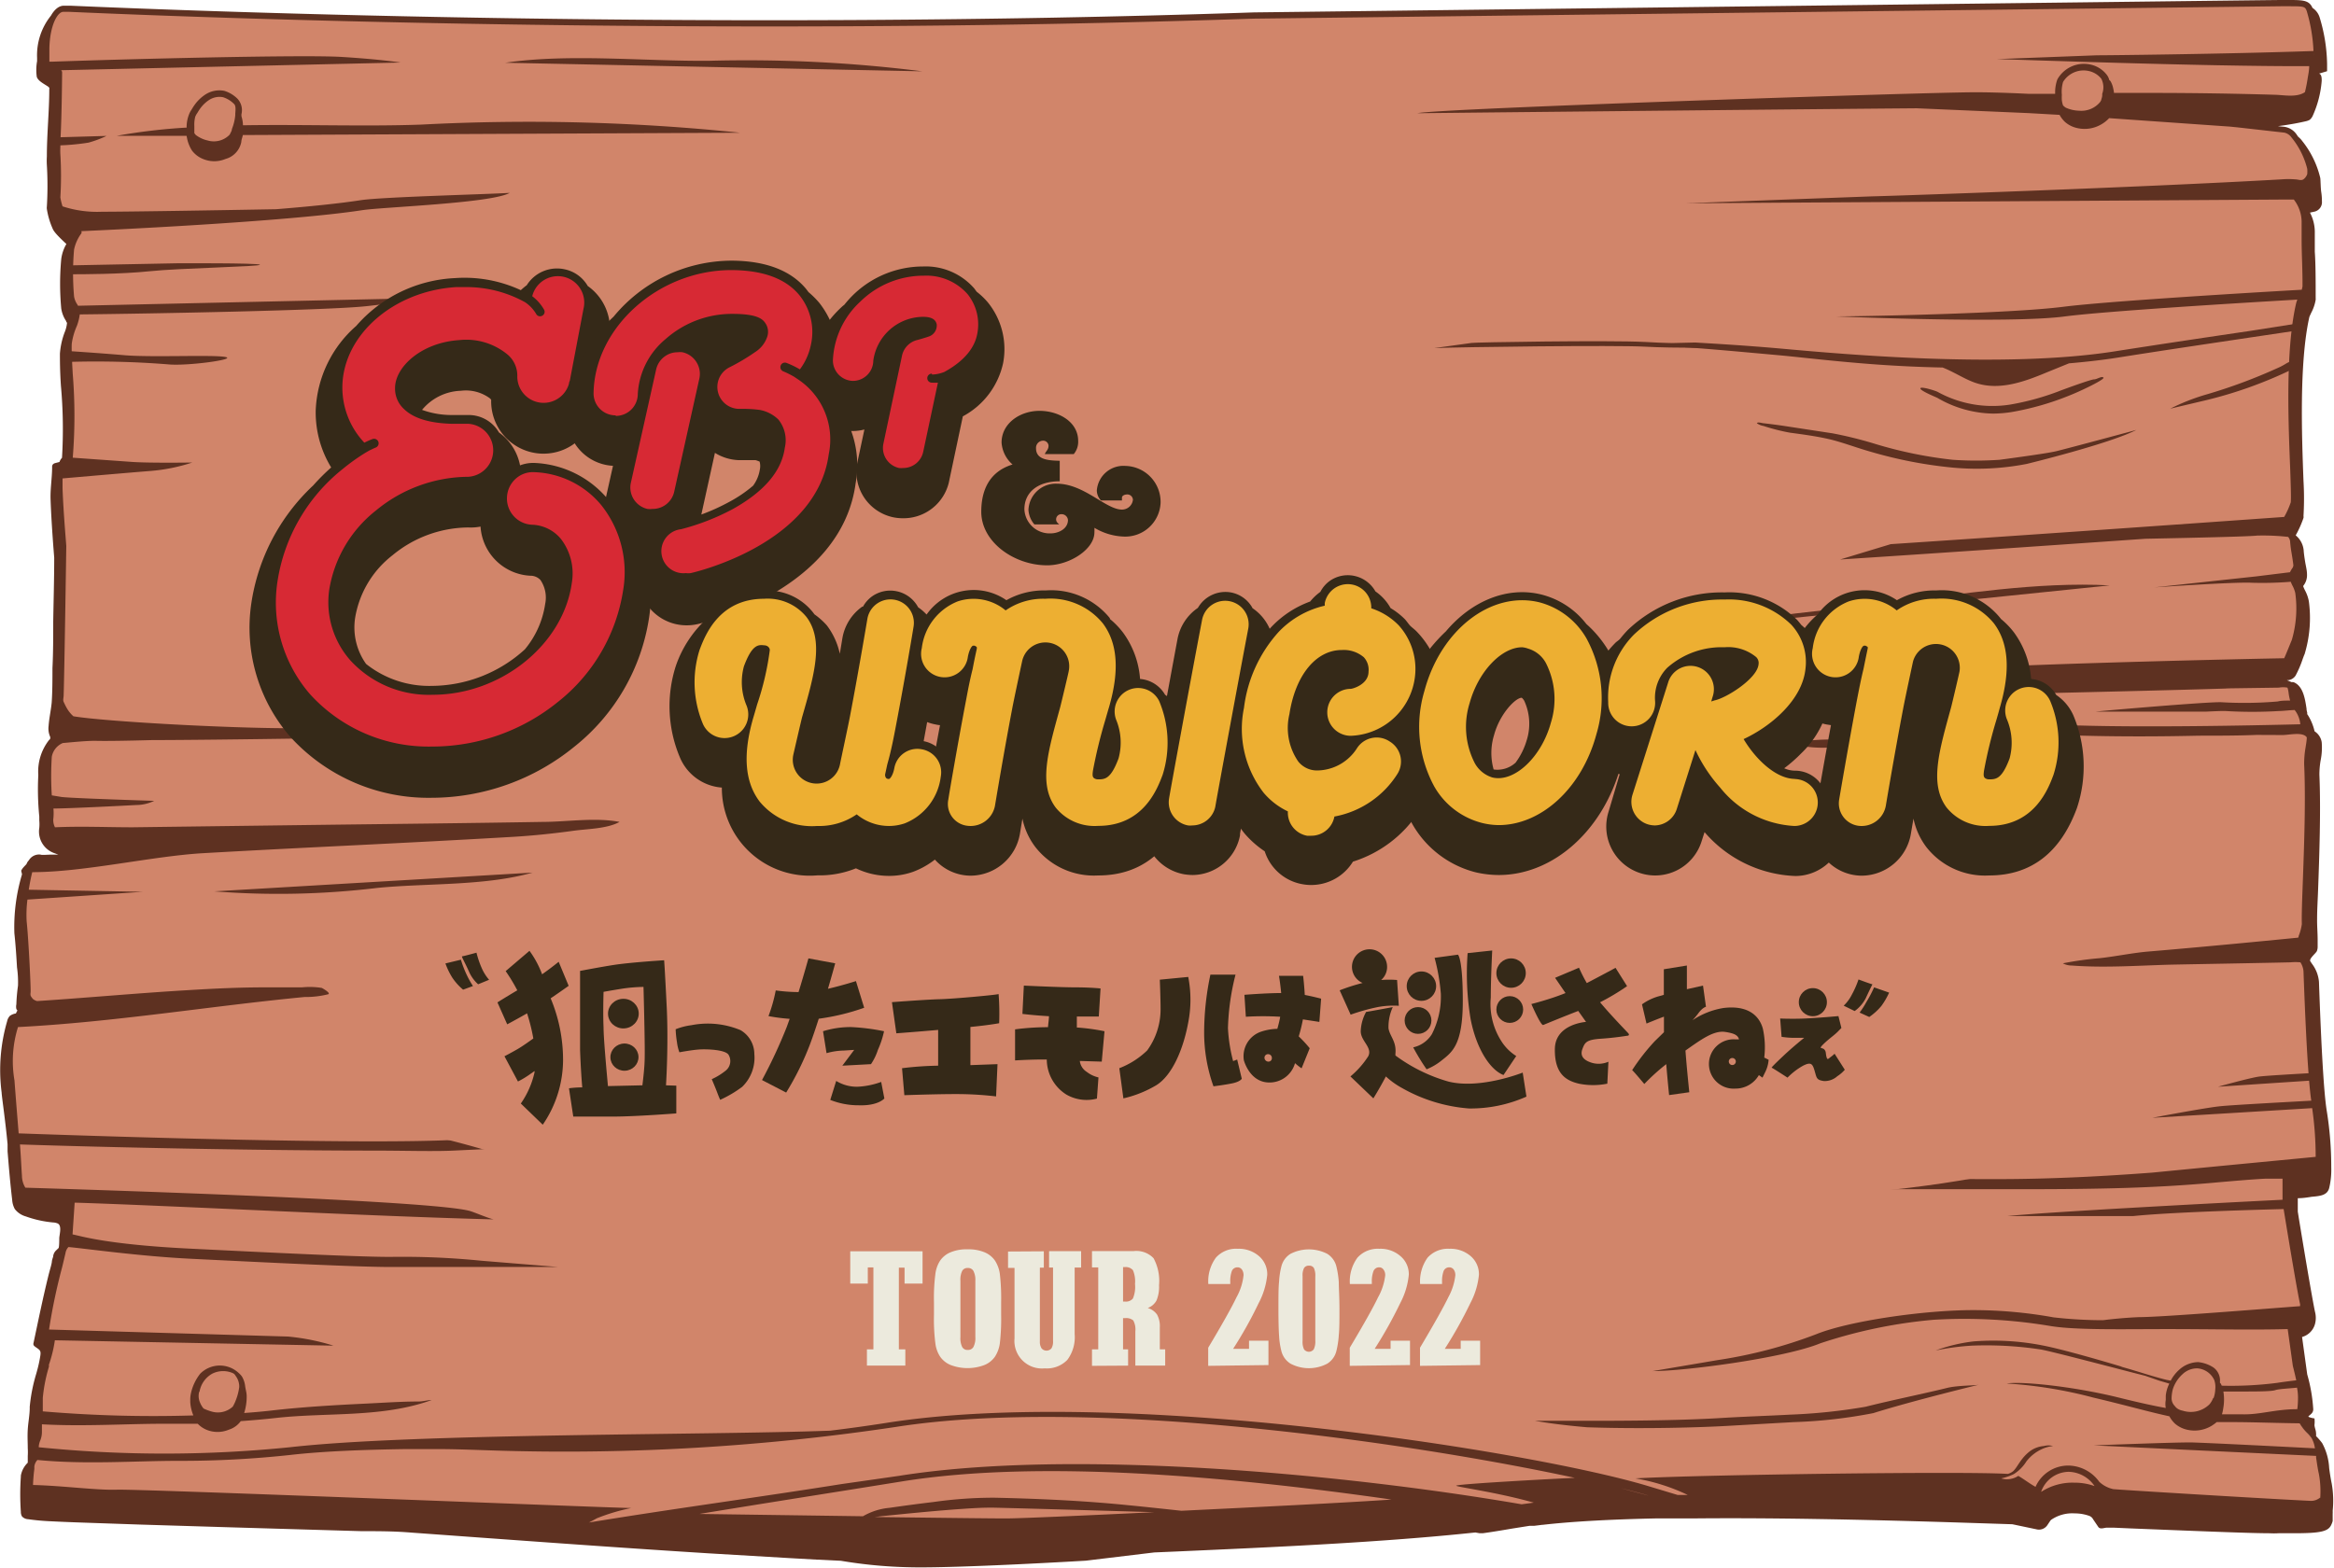 <svg xmlns="http://www.w3.org/2000/svg" viewBox="0 0 212.69 142.92"><defs><style>.cls-1{fill:#d1856a;}.cls-2{fill:#5e3121;}.cls-3{fill:none;}.cls-4{fill:#352918;}.cls-5{fill:#d72934;}.cls-6{fill:#edaf32;}.cls-7{fill:#eceadd;}</style></defs><g id="レイヤー_2" data-name="レイヤー 2"><g id="デザイン"><path class="cls-1" d="M211.48,134.52c-.3-1.46-.34-2.83-.73-3.36s-1.29-1.16-1.19-1.95,0,0,.1-1.72a15.87,15.87,0,0,0-.54-3l-.57-4.19c.87-.19,1.52-.27,1.25-1.49s-1-5.81-1.59-9.27l0-2a15,15,0,0,0,2.87-.36,21.38,21.38,0,0,0-.25-6.78c-.32-2.1-.56-7.63-.72-11.81,0-.91-.86-1.45-.79-1.93.12-.71.66-1.9.64-2.35-.07-2.07.45-9.41.22-14.58,0-1,.33-2.11.22-2.9,0-.33-.57-.46-.62-.74a2.65,2.65,0,0,0-.53-1.38c-.61-.68-.44-2-.74-2.2l-1.15-.74c.44-.81,1.48-2.88,1.64-3.27a10.64,10.64,0,0,0,.33-4.4c0-.42-.49-1.06-.54-1.46s.42-.69.37-1c-.09-.8-.29-1.8-.3-2.17,0-.73-1.09-1.25-1.09-1.25s.51-.35,1.12-2.06c.17-1.45-.81-12.22.49-18.15.12-.56.46-.81.58-1.59,0-2.64-.15-5.27-.11-5.94A4,4,0,0,0,209,18s.25-.09.69-.2c.15,0,.51-.08.61-.28a13.44,13.44,0,0,0,.14-2,8.13,8.13,0,0,0-1.49-3A1.31,1.31,0,0,0,208,12l-4.25-.48L191.42,10.2s11.34.28,16.38-.46c1.35-.2,2.25-.47,2.36-.84a12.53,12.53,0,0,0,.35-1.63c.06-.37.12-.93.16-1.33s.37-.41.38-1A15,15,0,0,0,210.42,1c-.28-.72-.74-.62-2.65-.65-1.16,0-93.57,1.13-93.57,1.13C57.84,3.41,6.13.85,5.74.85,5,.85,4.24,2.2,4.18,4.44a6,6,0,0,0,.06,2.05c.22.52,1,.16,1,.16s0,5.35-.2,6.82a42.68,42.68,0,0,1,0,4.59,7.13,7.13,0,0,0,.46,1.55A8.72,8.72,0,0,0,7.11,21.2a4.11,4.11,0,0,0-.71,1.6,24.85,24.85,0,0,0,0,4.34c.07.58.52,1,.53,1.28,0,1-.56,1.56-.65,3s.54,7.25.11,10.39c-.07.51-.6-.45-.82.83a9.34,9.34,0,0,0-.14,2c.08,2.23.34,5.26.34,5.26s-.17,11.49-.24,13.56a9.31,9.31,0,0,0,.73,3.83s-1.78.48-1.88,1.76a25.77,25.77,0,0,0,.08,4.73c.2,1.28-.55,2.12,1.83,2.6.27.06,2.62-.05,6.61-.29l-1,.54a32.31,32.31,0,0,0-3.19.59,2.14,2.14,0,0,0-1.13,1.08,36.91,36.91,0,0,0-3.9.05c-.42-.05-.57.17-.88.52a14.56,14.56,0,0,0-.76,5.22c.17,1.54.43,5.91.4,6.37a.86.86,0,0,0,.29.85,1.39,1.39,0,0,0,.56.26c-.88.85-1.19-.15-1.73,1.11a10.6,10.6,0,0,0-.65,5.89s.54,6.77.67,8.67a2.29,2.29,0,0,0,2.1,2.19l2.7.29-.25,3.62a1.27,1.27,0,0,0-.59.88A71,71,0,0,0,4,121.47l.57.4a9.57,9.57,0,0,1-.44,2.52,15.32,15.32,0,0,0-.62,3.09c0,.15-.09,2.91-.08,3,0,.88-.56.95-.15,2.26a1.28,1.28,0,0,0-.52.93c-.09.8-.43,2.92.32,3.19.35.12,16.79.62,34.31,1.11,22.17,1.66,48.37,3.42,52.88,2.78,8-1.13,33.2-1.13,48.87-3.39a85.39,85.39,0,0,1,9.59-.7c4.27-.13,8.54-.14,12.81-.1,4.71,0,9.41.15,14.11.29,2.27.06,4.53.13,6.8.21a28.54,28.54,0,0,0,3.46,0,13.22,13.22,0,0,1,3.92.13,44.88,44.88,0,0,0,7.53.49l6.08.23,2.7.08a6.41,6.41,0,0,0,1.24,0h0c1.9,0,3.92,0,4-.26A6.13,6.13,0,0,0,211.48,134.52Z"/><path class="cls-2" d="M64.66,5.54c-5.91.06-12.81-.68-18.61.18l38,.78A128.22,128.22,0,0,0,64.66,5.54Z"/><path class="cls-2" d="M34.35,80.94c4.5-.45,9.8-.16,14.18-1.4l-29,1.71A75.16,75.16,0,0,0,34.35,80.94Z"/><path class="cls-2" d="M172.61,54.89c-5.25.63-12.2,1.28-19.24,2.47l38.89-4C185.71,53,178.4,54.21,172.61,54.89Z"/><path class="cls-2" d="M134.1,31.26l-3.4.47c2.29-.1,16.59-.28,19.19-.13s7.46.09,7.49.09l-3.17-.25s-1.76-.16-4.3-.27C146.63,31,134.18,31.2,134.1,31.26Z"/><path class="cls-2" d="M170,128.23a51.81,51.81,0,0,1-6.9.72c-1.8.1-4.07.17-6.35.31-5.53.34-13.93.23-16.87.25,1.25.22,2.68.41,4.74.59,5.34.18,10.55,0,12.68-.12s4.37-.25,6.17-.35a45.23,45.23,0,0,0,7.24-.82c3.48-1.1,9.62-2.59,9.62-2.59-.33.08-1.84.06-2.8.27C175.48,127,172.34,127.64,170,128.23Z"/><path class="cls-2" d="M22.14,11.42v0a2.74,2.74,0,0,0-.12-.76L22,10.56a0,0,0,0,0,0,0v-.14A1.53,1.53,0,0,0,21.64,9a2.9,2.9,0,0,0-1.2-.72,2.34,2.34,0,0,0-1.79.38,3.71,3.71,0,0,0-.82.77,5.25,5.25,0,0,0-.33.49l-.06.1a1.86,1.86,0,0,0-.22.42,3.18,3.18,0,0,0-.21,1,1.29,1.29,0,0,0,0,.19,52.66,52.66,0,0,0-6.37.75l6.36,0,.06.29a3.22,3.22,0,0,0,.44,1.06,2.35,2.35,0,0,0,1,.76,2.65,2.65,0,0,0,2.05,0,2,2,0,0,0,1.44-1.55c0-.2.1-.41.14-.63l45.34-.21a187.41,187.41,0,0,0-29.13-.74C33.22,11.54,27.6,11.33,22.14,11.42Zm-4.35-.77a1.43,1.43,0,0,1,.17-.32l.07-.11a4,4,0,0,1,.29-.43A3.09,3.09,0,0,1,19,9.15a1.74,1.74,0,0,1,1.32-.29,2.45,2.45,0,0,1,1,.61c.18.15.15.52.12.88v.14a4.53,4.53,0,0,1-.31,1.28c0,.16-.12.32-.19.49l-.09.09a2,2,0,0,1-1.91.46,2.84,2.84,0,0,1-1.09-.5c-.05-.05-.09-.11-.14-.17l0-.18c0-.15,0-.3,0-.45A2.89,2.89,0,0,1,17.79,10.65Z"/><polygon class="cls-3" points="151.15 137.46 151.17 137.6 151.16 137.44 151.15 137.46"/><path class="cls-3" d="M150.1,136.39h0q-1.1-.31-2.49-.66Z"/><path class="cls-3" d="M188.37,134.24a2.68,2.68,0,0,0-2.51,1.83,5.16,5.16,0,0,1,3-.84,5.43,5.43,0,0,1,1.84.31A2.89,2.89,0,0,0,188.37,134.24Z"/><path class="cls-3" d="M210.74,5s0,0,0-.06,0,.15,0,.23A.91.91,0,0,0,210.74,5Z"/><path class="cls-3" d="M81.55,130.12A201.76,201.76,0,0,1,45,132.27c-1.88-.06-3.55-.12-5-.13H38.46l-1.67,0c-3.88.05-7.43.19-10.34.52a92.1,92.1,0,0,1-10.24.54c-4,0-8.44.35-12.84-.08a1.08,1.08,0,0,0-.27.6l0,.23A14.12,14.12,0,0,0,3,135.43c2.74.07,5.81.5,7.64.43,2.15-.08,45.32,1.67,46.89,1.67a17.62,17.62,0,0,0-3.16.95l-.71.38c7.61-1.26,15.34-2.29,23-3.51l5.24-.74c15.58-2.49,40.42-.23,56.76,2.58l.51-.07.6-.07c-3.59-1-7.34-1.47-7.07-1.57.45-.16,8.69-.61,10.78-.72C128.16,131.48,99.23,127.36,81.55,130.12Z"/><path class="cls-3" d="M87.47,137.63c-1.6.11-3.19.25-4.78.41-.79.07-1.59.15-2.38.24l-.66.07c5.53.08,10.59.14,11.93.14s6.88-.26,13.53-.58c-4.73-.14-11.63-.34-14.53-.4C89.54,137.48,88.5,137.56,87.47,137.63Z"/><path class="cls-3" d="M82.11,135.17l-4.68.74-13.82,2.22,14.91.21h0s0,0,0,0a5.73,5.73,0,0,1,2.44-.77c1.34-.2,2.69-.38,4-.54a40.86,40.86,0,0,1,5.52-.39c4.65.11,8.63.33,12.17.68,1.48.15,3.39.35,4.88.52,7-.35,14.58-.73,19.09-1C111.87,134.7,94.6,133.17,82.11,135.17Z"/><path class="cls-3" d="M6.39,66.79l0,.07.11,0Z"/><path class="cls-3" d="M202.46,129H203l1.35,0c1.56,0,2.93-.42,5-.47,0-.15,0-.45.06-1.09a4.62,4.62,0,0,0-.09-.86c-.88.08-1.61.16-2,.23s-1.93.12-2.6.12-1.43,0-2.16,0a4.64,4.64,0,0,1,.05,1.53A3.49,3.49,0,0,1,202.46,129Z"/><path class="cls-2" d="M201.07,36.47a38.89,38.89,0,0,0,7.61-2.71c.65-.31.17-.62.82-.91-1.28.12-.88.24-2,.72a48.56,48.56,0,0,1-6.38,2.37,19.38,19.38,0,0,0-3.35,1.31Z"/><path class="cls-2" d="M184.68,42.29s7.5-1.82,10-3.1c0,0-6,1.62-7.27,1.93-.67.17-3.1.51-5.19.79a30.58,30.58,0,0,1-4.28,0,38.65,38.65,0,0,1-7.17-1.48A36.38,36.38,0,0,0,167,39.5l-4.45-.68c-.61-.09-1.23-.17-1.84-.24-.12,0-.54-.15-.61,0a1.44,1.44,0,0,0,.61.25,18,18,0,0,0,2.4.61c1.19.16,2.4.32,3.57.59s2.51.79,3.9,1.18a40.09,40.09,0,0,0,7.33,1.41A23.74,23.74,0,0,0,184.68,42.29Z"/><path class="cls-2" d="M5.92,33a83.6,83.6,0,0,1,9.37.21c1.67.18,6.36-.45,5.25-.67s-6.71.05-9.18-.16S6.25,32,6.25,32"/><path class="cls-2" d="M6.51,25c.91,0,4.52,0,7.18-.28s10.14-.42,10-.59S16.06,24,16.06,24l-9.71.19"/><path class="cls-2" d="M205,30.17c-3.46.51-7.77,1.15-12.31,1.86-10.08,1.58-24.68.26-30.34-.25-2.12-.19-4.25-.34-6.38-.47l-1.5-.09c-1.89.05-4.12.09-5.36.14a3.94,3.94,0,0,0,1,.08l1.83.1c1.23.08,2.46.17,3.68.27,2.23.18,4.46.39,6.69.59,1.84.17,5,.56,8.77.83,1.86.13,3.87.23,5.94.27,1,.38,2,1.06,3,1.4,2.2.74,4.5-.12,6.6-1l1.92-.78c1.5-.13,2.94-.29,4.3-.5,4.54-.72,8.84-1.35,12.3-1.87l4.58-.68v-.64Z"/><path class="cls-2" d="M212.48,135.22c-.1-.48-.17-.95-.23-1.4a5.31,5.31,0,0,0-.64-2.28,6,6,0,0,0-.46-.54l-.05-.05,0,0-.05-.06a.9.9,0,0,0,0-.28c0-.23-.13-.47-.14-.72a2.43,2.43,0,0,0,0-.6,2,2,0,0,1-.54-.14.05.05,0,0,1,0,0,.07.07,0,0,1,0-.06c.25-.22.41-.3.43-.62a14.71,14.71,0,0,0-.55-3.19l-.47-3.41a1.69,1.69,0,0,0,1.18-1.19,2.17,2.17,0,0,0,0-1.1c-.18-.83-.71-3.88-1.48-8.57l-.09-.57,0-1.22c.52,0,1-.09,1.27-.13.78-.07,1.41-.13,1.59-.79a7.15,7.15,0,0,0,.19-1.89,32,32,0,0,0-.42-5.21v0c-.25-1.61-.48-5.44-.7-11.7a3.15,3.15,0,0,0-.63-1.64l-.06-.09-.1-.15c-.13-.24.52-.73.6-.93a1.1,1.1,0,0,0,.07-.44l0-.59c0-.63-.06-1.27-.05-1.91,0-.88.06-1.75.09-2.63.11-3,.26-7.22.12-10.48a7.66,7.66,0,0,1,.11-1.32,5.89,5.89,0,0,0,.1-1.66,1.45,1.45,0,0,0-.65-1,4.73,4.73,0,0,0-.57-1.41,1.3,1.3,0,0,0-.1-.15.16.16,0,0,1,0-.06l0-.08a2.8,2.8,0,0,1-.06-.28s0-.05,0-.07c-.14-.94-.32-2.09-1.19-2.43a.86.86,0,0,0-.17,0L208.4,62h.12a.93.93,0,0,0,.67-.42,9.55,9.55,0,0,0,.63-1.46c.07-.19.13-.37.19-.49a11.36,11.36,0,0,0,.39-4.81,3.37,3.37,0,0,0-.35-1,3.09,3.09,0,0,1-.17-.39.35.35,0,0,1,.05-.08,1.54,1.54,0,0,0,.3-1c0-.36-.11-.77-.17-1.14s-.12-.8-.13-1a2,2,0,0,0-.73-1.41,9.72,9.72,0,0,0,.71-1.59.58.58,0,0,0,0-.18,27,27,0,0,0,0-3.19c-.15-4-.4-10.71.52-14.88a.89.89,0,0,1,.09-.24l.09-.2a3.83,3.83,0,0,0,.41-1.2.53.53,0,0,0,0-.13c0-1.55,0-3.11-.08-4.25,0-.75,0-1.41,0-1.65a3.85,3.85,0,0,0-.44-1.91l.37-.08a.88.88,0,0,0,.72-.95c0-.1,0-.45-.06-.83s-.06-1.09-.09-1.29a8.52,8.52,0,0,0-1.64-3.37,2.08,2.08,0,0,0-.38-.4l-.15-.22a1.63,1.63,0,0,0-1.1-.68l-.59-.06.51-.07c.68-.1,1.36-.22,2-.37a1.3,1.3,0,0,0,.39-.14,1.07,1.07,0,0,0,.27-.36,9.57,9.57,0,0,0,.82-3.19c0-.25,0-.58-.24-.66l.73-.22c0-.23,0-.46,0-.69a15.28,15.28,0,0,0-.69-4.25,1.59,1.59,0,0,0-.64-.83C210.42,0,209.83,0,208.5,0h-.65c-1.13,0-89.8,1.09-93.58,1.13C65,2.81,19.27,1.08,6.42.52l-.6,0c-.46,0-.86.35-1.18.91A5.76,5.76,0,0,0,3.38,5.28c0,.08,0,.17,0,.29A4.64,4.64,0,0,0,3.35,7c.12.4.72.67,1.07.92L4.49,8a.3.3,0,0,1,0,.13c0,2-.22,4.09-.22,6.13a6.86,6.86,0,0,0,0,.79,31.76,31.76,0,0,1,0,3.78.81.81,0,0,0,0,.22,7,7,0,0,0,.51,1.75c.09.23.27.52,1.27,1.44a3.63,3.63,0,0,0-.47,1.38,24.57,24.57,0,0,0,0,4.5,2.81,2.81,0,0,0,.45,1.15s0,.1.08.14a3,3,0,0,1-.23.91,6.91,6.91,0,0,0-.42,1.92c0,.55,0,1.59.09,2.91a43.83,43.83,0,0,1,.1,6.58,1,1,0,0,0-.23.38l-.38.1a.43.43,0,0,0-.22.12.34.34,0,0,0-.07.24c0,1-.18,2-.14,3,.07,2.08.3,4.89.33,5.26,0,2-.06,3.9-.09,5.85,0,1.41,0,2.82-.07,4.23,0,1,0,2.11-.07,3.14-.07.71-.23,1.4-.28,2.11a1.86,1.86,0,0,0,.14,1,.29.29,0,0,1,0,.16s0,.08-.08.11a4.66,4.66,0,0,0-1,3.22,25.12,25.12,0,0,0,.09,3.78c0,.12,0,.24,0,.35a4,4,0,0,1,0,.69,2.08,2.08,0,0,0,1.38,2.3l.35.13.08,0-.61,0c-.47,0-.95.06-1.08,0a1.08,1.08,0,0,0-1.07.52l-.08.09a1.16,1.16,0,0,0-.14.26l-.21.22-.08.09a1.32,1.32,0,0,0-.19.29L2,79.66s0,0,0,.06a16.7,16.7,0,0,0-.69,5.35c.11,1,.18,2.07.24,3.11a9.41,9.41,0,0,1,.09,1.67,16,16,0,0,0-.15,1.7,1,1,0,0,0,0,.42.45.45,0,0,0,.1.14,1.71,1.71,0,0,0-.14.27,1.23,1.23,0,0,0-.55.22,1,1,0,0,0-.25.49,15.94,15.94,0,0,0-.5,6.51c0,.28.34,2.53.54,4.7,0,.22,0,.44,0,.65.12,1.48.25,3,.42,4.42a2,2,0,0,0,.24.84,1.92,1.92,0,0,0,1,.67,10,10,0,0,0,2.48.55,1.22,1.22,0,0,1,.42.09c.41.18.17,1,.15,1.33,0,.15,0,.8-.06.91l-.24.23a.89.89,0,0,0-.26.58,2.38,2.38,0,0,0-.11.38c0,.21-.15.67-.3,1.25-.51,2.06-.93,4.12-1.37,6.19a.33.33,0,0,0,0,.22.49.49,0,0,0,.12.13c.43.32.58.32.49.87a12.39,12.39,0,0,1-.32,1.44l-.05.18a15.14,15.14,0,0,0-.59,3,.17.17,0,0,0,0,.07c0,.67-.14,1.34-.18,2s0,1.14,0,1.71a5.61,5.61,0,0,1,0,.71c0,.08,0,.58,0,.61a2.15,2.15,0,0,0-.63,1.18v.1a22.65,22.65,0,0,0,0,3.19.84.84,0,0,0,.1.42.8.8,0,0,0,.56.26,20.8,20.8,0,0,0,2.09.19c1,.05,2,.09,2.92.12l5.23.18,8.21.25,11.91.35c1.51,0,3,0,4.55.13,9,.65,18,1.32,27.09,1.89l7.46.44,2.49.14h.12l2,.1a42.89,42.89,0,0,0,6.26.59c4.17.11,16.06-.6,16.06-.6l6.23-.75,2.09-.09c8.77-.39,18.71-.83,27.17-1.73l.4.07h.27c.56-.07,1.67-.25,2.65-.42l1.64-.26.37,0h.06l.72-.09h.05c2.55-.29,6-.49,10.22-.58h.42l2.94,0c6.69-.07,15,.07,25.49.41l3.71.12,2.19.46a.92.92,0,0,0,1-.38l.28-.42.06-.06a3.38,3.38,0,0,1,2.14-.59,3.93,3.93,0,0,1,1.32.22.65.65,0,0,1,.37.32l.44.65a.48.48,0,0,0,.09.11c.19.15.51,0,.74,0l.57,0,1.6.07,2,.08c5.27.21,9.08.36,10.65.36a6.45,6.45,0,0,0,.79,0H209c2.51,0,3.19-.16,3.46-.81a1.85,1.85,0,0,0,.11-.31l0-.16,0-.15c0-.07,0-.14,0-.23V138a2.46,2.46,0,0,0,0-.28A9,9,0,0,0,212.48,135.22ZM210.82,4.87a.86.86,0,0,1,0,.17c0-.07,0-.15,0-.22ZM91.65,138.41c-1.34,0-6.39-.06-11.93-.13l.67-.08,2.38-.24c1.59-.15,3.18-.3,4.78-.41,1-.07,2.07-.14,3.11-.12,2.9.07,9.79.27,14.53.41C98.54,138.16,92.88,138.41,91.65,138.41Zm16-.7c-1.49-.16-3.4-.37-4.88-.51-3.54-.36-7.52-.58-12.17-.68a39.19,39.19,0,0,0-5.52.39c-1.34.16-2.69.34-4,.53a5.88,5.88,0,0,0-2.44.77.07.07,0,0,0,0,0h0l-14.91-.21c4.82-.79,9.56-1.54,13.82-2.22l4.68-.75c12.49-2,29.75-.47,44.57,1.66C122.25,137,114.66,137.37,107.67,137.71Zm25.06-2.3c-.27.1,3.48.55,7.06,1.56l-.59.08-.52.07c-16.33-2.81-41.17-5.08-56.75-2.59l-5.24.75c-7.66,1.22-15.39,2.25-23,3.5.19-.1.43-.22.71-.38a17.94,17.94,0,0,1,3.15-.94c-1.57,0-44.73-1.75-46.88-1.67-1.83.06-4.9-.36-7.64-.43a14.28,14.28,0,0,1,.12-1.46l0-.22a1.05,1.05,0,0,1,.28-.6c4.39.43,8.88.08,12.84.08a91.78,91.78,0,0,0,10.23-.54c2.92-.33,6.47-.47,10.35-.53h3.28c1.4,0,3.08.07,5,.13a203.66,203.66,0,0,0,36.52-2.15c17.67-2.77,46.61,1.35,61.88,4.64C141.41,134.8,133.18,135.25,132.73,135.41Zm17.45.9-2.47-.66q1.39.34,2.49.66Zm1,1.08v0ZM189,135.15a5.24,5.24,0,0,0-3,.84,2.69,2.69,0,0,1,2.51-1.83,2.93,2.93,0,0,1,2.36,1.3A5.43,5.43,0,0,0,189,135.15Zm22.47,1.32a1.3,1.3,0,0,1-.88.34c-3.85-.18-17.32-1-18-1.07a2.68,2.68,0,0,1-1.29-.67,3.53,3.53,0,0,0-2.81-1.48,3.26,3.26,0,0,0-3,1.94c-.56-.31-1.11-.74-1.57-1a1.86,1.86,0,0,1-1.56.23,5,5,0,0,0,1.15-.39,3.64,3.64,0,0,0,1.15-1.16,3.75,3.75,0,0,1,1.37-1.1,3.23,3.23,0,0,1,1.06-.3,1.6,1.6,0,0,0-.84,0,2.48,2.48,0,0,0-1.28.48c-.87.67-1.12,1.47-1.54,1.83a1.39,1.39,0,0,1-.46.23c-4.15-.26-28.62.09-33.94.41a17.89,17.89,0,0,1,4.77,1.51h-.92l-2.92-.88c-10.9-3.21-48.15-9.06-69.32-5.67-1.68.26-3.33.49-5,.69-11.38.42-37.9.23-49.23,1.51a113.33,113.33,0,0,1-22.88,0,1.65,1.65,0,0,1,.12-.57,2.1,2.1,0,0,0,.17-.89s0-.3,0-.63c3.83.21,7.67-.05,11.1-.05,1.05,0,2.08,0,3.1,0a2.38,2.38,0,0,0,.78.54,2.65,2.65,0,0,0,2.05,0,2.11,2.11,0,0,0,1.09-.78c1.09-.08,2.17-.17,3.22-.29,4.68-.52,9.68,0,14.17-1.63-.38,0-.74.12-1.13.13-1.66,0-3.31.12-5,.2-2.72.13-5.46.29-8.17.59-.9.11-1.83.19-2.78.26v0a4.91,4.91,0,0,0,.23-1.54c0-.31-.1-.6-.14-.91a2.19,2.19,0,0,0-.3-.89,2,2,0,0,0-.28-.3,2.52,2.52,0,0,0-3.51.05A4.4,4.4,0,0,0,17.4,127a2.69,2.69,0,0,0-.06.7.71.71,0,0,0,0,.14,3.39,3.39,0,0,0,.09.59,3.7,3.7,0,0,0,.19.59,119,119,0,0,1-13.72-.37c0-.62,0-1.18,0-1.23a14.28,14.28,0,0,1,.56-2.84l0-.19A12,12,0,0,0,5,122.17l25.39.49a20.27,20.27,0,0,0-4.14-.83l-21.78-.64a52.83,52.83,0,0,1,1.19-5.67c.15-.61.26-1.09.31-1.3a1,1,0,0,1,.27-.55c1.53.14,6.49.84,11.14,1.07,7.11.35,15.17.75,18.22.75H50.87l-7-.57a71.93,71.93,0,0,0-8.31-.35c-3,0-11.09-.4-18.19-.75-7.8-.38-10.14-1.2-10.76-1.3l.19-2.84a.11.11,0,0,0,0-.05l.19,0c8.12.25,27.31,1.26,38,1.52-.44-.08-1.74-.64-2.12-.75-3.21-1-36.06-2-40.56-2.14A2.12,2.12,0,0,1,2,107.17c-.05-.65-.08-1.52-.18-2.85,8,.27,22.12.56,32.09.56,2.91,0,5.57.09,7.45,0,5.59-.27,12.42-.56,19-.51s12.77.11,17.5-.16c9.21-.53,26.68-1.17,35-1L107.1,103c-8.36-.19-20.21,0-29.49.58-4.64.27-10.81.22-17.33.16s-13.37-.11-19,.17c-8.25.4-29.39-.24-39.58-.6-.19-2.34-.38-4.76-.38-4.82a10.42,10.42,0,0,1,.32-4.87c8.75-.45,17.4-1.9,26.11-2.74a8.52,8.52,0,0,0,2.16-.25c.26-.11-.52-.55-.59-.58A7,7,0,0,0,27.52,90c-1.14,0-2.28,0-3.42,0-2.3,0-4.59.11-6.88.25-4.62.27-9.23.7-13.84,1A1,1,0,0,1,3,91.06c-.24-.3-.24-.3-.21-.64S2.6,85.56,2.43,84a11,11,0,0,1,.07-2L13,81.29,2.62,81.1c.1-.63.22-1.21.32-1.6,4.76,0,10.9-1.46,15.57-1.73,10.4-.59,17.86-.88,28.26-1.49,1.83-.11,3.66-.3,5.47-.55,1.29-.18,3.09-.18,4.22-.81-2.24-.43-4.78,0-7.05,0-7,.12-14.09.19-21.14.28l-16.2.21c-2.26,0-4.69-.11-7.06,0a1.42,1.42,0,0,1-.14-.86,5.12,5.12,0,0,0,0-.85c1.31,0,6.47-.26,7.53-.32A3.81,3.81,0,0,0,14.05,73s-7.76-.24-8.48-.36l-.85-.14a27.27,27.27,0,0,1,0-3.52,1.68,1.68,0,0,1,1-1.25c1-.09,2.31-.22,3.07-.2s2.58,0,5.09-.07c5.2,0,22.77-.25,28.88-.46l2-.16c1.25-.08,1.67-.47.81-.62-.24,0-1.3-.09-2.73-.15-3.13.11-9.55.22-15.7.31h-.65c-5.93,0-17-.62-19.8-1.09a2.93,2.93,0,0,1-.64-.81c-.09-.16-.17-.33-.25-.5s0-.39,0-.6c.07-2.06.24-13.45.24-13.6s-.26-3-.34-5.25c0-.3,0-.61,0-.92,1.25-.11,6.1-.53,8-.68a16.33,16.33,0,0,0,3.82-.77s-4,.06-5.56-.06l-5.33-.38a47.33,47.33,0,0,0,0-7.62c-.07-1.23-.12-2.29-.09-2.78A6.05,6.05,0,0,1,7,29.72a4.71,4.71,0,0,0,.27-1.06c6.62-.07,22.62-.37,26.11-.75s5.29-.74,5.29-.74l-31.56.7-.06-.11a1.82,1.82,0,0,1-.3-.73,24.72,24.72,0,0,1,0-4.28,3.76,3.76,0,0,1,.66-1.47.23.23,0,0,0,0-.21C9.06,21,26,20.23,33,19.16c1.85-.29,11.8-.63,13.45-1.58-2,.13-11.67.37-13.6.67s-4.7.58-7.68.82c-6,.11-13.49.23-15.87.23a10.07,10.07,0,0,1-3.6-.49,5.15,5.15,0,0,1-.2-.82,32.14,32.14,0,0,0,0-3.93,5.74,5.74,0,0,1,0-.64c0-.05,0-.12,0-.17A21.13,21.13,0,0,0,8.07,13a10.26,10.26,0,0,0,1.64-.61l-4.19.12c.11-2,.14-5.73.14-5.91a.29.29,0,0,0-.09-.2l30.94-.7s-1.81-.29-5.36-.51-19.85.2-26.33.43H4.5c0-.32,0-.68,0-.92s0-.24,0-.32c.06-2.16.77-3.3,1.26-3.3l.57,0c12.86.57,58.65,2.29,107.89.62L207.84.57h.65c1.45,0,1.56,0,1.72.45a14.9,14.9,0,0,1,.61,3.63c-8,.28-19.52.4-19.73.39l-9.18.35c.92,0,18.79.68,28.52.64,0,.37-.09.8-.14,1.11-.07.47-.16.9-.25,1.26-.75.5-1.84.27-2.69.24-3.73-.11-7.47-.17-11.2-.17l-3.51,0a2.38,2.38,0,0,0-.06-.37,2.25,2.25,0,0,0-.26-.71l-.11-.1a1.24,1.24,0,0,0-.24-.49,2.55,2.55,0,0,0-1.49-.92,2.77,2.77,0,0,0-3,1.36,3.48,3.48,0,0,0-.2,1.31l-2.48,0c-1.67-.08-3.34-.14-4.8-.14-4.65,0-49.28,1.49-50.83,1.91,0,0,32-.34,45.49-.45l10.2.44,2.82.16a2.71,2.71,0,0,0,.5.65,2.49,2.49,0,0,0,1.14.56,3,3,0,0,0,2.14-.33,3,3,0,0,0,.74-.58l11,.77.7.07,4.26.48a1.07,1.07,0,0,1,.65.43,7.35,7.35,0,0,1,1.44,2.86,2.53,2.53,0,0,1,0,.49,1,1,0,0,1-.35.48c-.23.14-.47,0-.74,0a7.6,7.6,0,0,0-1.26,0c-12.9.74-35.77,1.52-37.35,1.55l-16.91.63,54.33-.34c.38,0,.73,0,1.06,0a3.38,3.38,0,0,1,.71,2c0,.29,0,.91,0,1.76,0,1.12.09,2.67.08,4.15a2.82,2.82,0,0,1-.07.31c-5.44.31-17.81,1.06-21.69,1.55-5,.64-18.71.88-20.78.88,0,0,15.9.68,20.91,0,3.75-.48,15.51-1.2,21.16-1.53a2.55,2.55,0,0,0-.11.33c-1,4.31-.7,11.1-.54,15.15.05,1.44.09,2.59.05,3a7.68,7.68,0,0,1-.6,1.33c-10.4.74-25.39,1.79-35.85,2.48L167.68,51c7-.45,17.81-1.19,27.82-1.89,5-.1,9.6-.21,10.17-.29a20.58,20.58,0,0,1,2.84.12.73.73,0,0,1,.18.4,10.19,10.19,0,0,0,.14,1.1c.06.36.12.75.16,1.1a.62.62,0,0,1-.14.31,2.88,2.88,0,0,0-.17.31l-3.08.38-9.27,1s7.43-.51,8.86-.42a32.62,32.62,0,0,0,3.56-.09,2.83,2.83,0,0,0,.16.36,2.78,2.78,0,0,1,.25.66,10.25,10.25,0,0,1-.31,4.27c-.07.17-.61,1.51-.7,1.68-7.2.14-26.72.62-31.09,1.07-1.93.19-6,.28-7.92.55-3,.43-4.79.22-7.83.51-1.83.18-3.82.21-5.67.22a3.59,3.59,0,0,0-1.53.15c-.24.1-8.1.28-7.59.55s8.27.25,8.7.28l1.72.13a38.9,38.9,0,0,0,3.9.29s33.26-.7,42.37-1h-.39l4.84-.07a2.19,2.19,0,0,1,.79,0,2.6,2.6,0,0,1,.11.54,5.59,5.59,0,0,0,.13.64c-.44,0-.82,0-1.12.08a35.74,35.74,0,0,1-5.14.07c-1.13-.06-11.36.82-11.47.86h10c.09,0,1.31-.07,1.81-.06a40.8,40.8,0,0,0,4.94,0c.34,0,.83-.07,1.39-.09,0,0,0,0,.06.07a2.47,2.47,0,0,1,.46,1.23c-5.24.13-13.8.28-19.78.12C184.4,66,178,66.6,172,67.07c-1.59.13-3.18.25-4.77.34a22.39,22.39,0,0,0-4.18.33,11.12,11.12,0,0,0,4.15.36c1.5,0,3-.06,4.5-.18,6-.47,12.75-1,18.14-.86,3.5.09,7,.08,10.51,0,1.77,0,3.53,0,5.29-.07L208,67c.56,0,1.64-.27,2.11.1a1.09,1.09,0,0,1,.1.11c0,.28-.06.59-.11.92a8.7,8.7,0,0,0-.13,1.53c.15,3.22,0,7.37-.11,10.4-.07,1.89-.13,3.39-.1,4.17a4.68,4.68,0,0,1-.29,1.09s0,.1-.05.15c-1.64.16-7.66.76-13.58,1.26-1.41.11-3.09.46-4.49.61a30,30,0,0,0-3.37.47,1.7,1.7,0,0,0,.81.2c3,.23,6.06,0,9.07-.08,3.62-.07,7.24-.13,10.85-.21a4.81,4.81,0,0,1,.92,0,1.74,1.74,0,0,1,.28.82c.15,4.12.3,7.19.46,9.29-1.22.07-3.87.22-4.48.3-.81.1-3.77.93-3.77.93l4.2-.28,4.1-.27c.07.77.13,1.38.2,1.82-1.38.08-7.05.38-8.23.5-1.34.12-6.25,1.06-6.25,1.06l7-.42,7.56-.46a31.14,31.14,0,0,1,.32,4.44c-3.5.34-9.85.94-14.92,1.44-4.15.31-9,.59-14.15.59s-9.29-.06-12.52-.1c-4.9-.08-8.13-.12-11.31.1-5.16.38-23.08,1.29-23.22,1.29l5.45.23c.14,0,11.95-.15,17.14-.53,3.14-.22,8.15-.14,13-.07,3.23,0,8.5,0,13.78,0,7.51,0,12.09-.13,17.1-.56,2-.18,3.76-.33,5.06-.4H208a.08.08,0,0,1,0,0l0,1.92c-7.37.37-21.58,1.13-25.09,1.49l11.46,0c3-.31,9.38-.53,13.73-.64.57,3.49,1.26,7.6,1.5,8.67l0,.18c-4,.3-12.64,1-14.69,1-1.33.06-2.47.18-3.28.28a39.78,39.78,0,0,1-4.5-.26,41.33,41.33,0,0,0-7.32-.66c-4.51,0-11.36,1-14.31,2.2a42.83,42.83,0,0,1-9,2.36l-5.9,1c2.95,0,12-1.19,15.27-2.53a45,45,0,0,1,10.35-2.15,47.52,47.52,0,0,1,10.51.55c2.3.41,6.73.3,10.74.3s7.78.09,11,0l.47,3.36c.07.28.2.79.31,1.31-.75.09-1.37.17-1.72.23a33.06,33.06,0,0,1-5.07.26l-.08-.18-.08-.08v-.13a1.46,1.46,0,0,0-.61-1.28,3.17,3.17,0,0,0-1.37-.48h0a2.62,2.62,0,0,0-1.73.69,3.51,3.51,0,0,0-.78,1l-.37-.07c-1.31-.32-2.52-.75-4.14-1.2l.06,0c-2-.6-4.82-1.41-6.65-1.82a23.38,23.38,0,0,0-6.84-.49,14.92,14.92,0,0,0-3.48.83,23,23,0,0,1,3.29-.44,33.06,33.06,0,0,1,6.29.35c1,.17,7,1.76,9.52,2.4l1.3.45.89.26-.05.11a3.08,3.08,0,0,0-.27,1c0,.12,0,.25,0,.38a2,2,0,0,0,0,.73v0c-1.19-.21-2.57-.52-4.5-1-4.16-1-8.7-1.44-10-1.23a40.23,40.23,0,0,1,7.92,1.29c2.94.69,5,1.29,6.91,1.7a2.62,2.62,0,0,0,.51.67,2.54,2.54,0,0,0,1.14.56,3,3,0,0,0,2.14-.33,3.66,3.66,0,0,0,.52-.37h.21l1.35,0c1.59,0,3.75.08,6,.11a4.13,4.13,0,0,0,.72.92,4.5,4.5,0,0,1,.37.43,2.58,2.58,0,0,1,.3.93c-2.27-.12-9.73-.5-11.32-.54-1.89,0-8.84.27-8.84.27l9.85.47,10.42.49c0,.06,0,.11,0,.16.07.45.14,1,.25,1.47A8.7,8.7,0,0,1,211.44,136.47Zm-193.29-9.6a2.33,2.33,0,0,1,1.17-1.66,2.22,2.22,0,0,1,1.73-.1.91.91,0,0,1,.26.13,1,1,0,0,1,.15.2,1.59,1.59,0,0,1,.31,1,5,5,0,0,1-.31,1.19,3.52,3.52,0,0,1-.28.59,2,2,0,0,1-1.91.45,4.67,4.67,0,0,1-.75-.28,2,2,0,0,1-.32-.54A1.48,1.48,0,0,1,18.15,126.87ZM191.57,8.55l0,.13c0,.16-.07.32-.11.49l-.09.14a2.22,2.22,0,0,1-1.91.78,3.1,3.1,0,0,1-1.22-.28,1.41,1.41,0,0,1-.24-.2,2.2,2.2,0,0,1-.11-.48,3.87,3.87,0,0,1,0-.48A3.16,3.16,0,0,1,188,7.47a2.19,2.19,0,0,1,2.33-1,2,2,0,0,1,1.15.7A1.71,1.71,0,0,1,191.57,8.55Zm11,118.29c.73,0,1.45,0,2.16,0s2.22,0,2.59-.12,1.11-.14,2-.23a4.71,4.71,0,0,1,.09.87c0,.64-.05.93-.06,1.09-2,0-3.41.51-5,.47l-1.36,0h-.51a3.91,3.91,0,0,0,.12-.56A4.58,4.58,0,0,0,202.61,126.84Zm-.89.59a2,2,0,0,1-.34.58,2.43,2.43,0,0,1-2.43.58,1.35,1.35,0,0,1-.47-.18,1,1,0,0,1-.25-.24,1,1,0,0,1-.3-.73,3.67,3.67,0,0,1,.11-.8,3.14,3.14,0,0,1,.89-1.38,1.92,1.92,0,0,1,1.35-.53,1.84,1.84,0,0,1,1.54,1.07,2,2,0,0,1,.09.85A2.7,2.7,0,0,1,201.72,127.43Z"/><path class="cls-2" d="M181.62,37.7a10.37,10.37,0,0,1-5.07-1.43c-.25-.12-1.58-.66-1.55-.87s1.34.21,1.55.31a10.34,10.34,0,0,0,6.62,1.17,23.53,23.53,0,0,0,4.66-1.3c.75-.28,2.74-1,3-1s.7-.33.85-.16-2.16,1.26-3,1.59a25.6,25.6,0,0,1-5.37,1.55A11.3,11.3,0,0,1,181.62,37.7Z"/><path class="cls-1" d="M28.52,101.72A88.16,88.16,0,0,1,44.8,105c6.69,2.24,69.06,2.9,72.77,1.06s-10.67-7.63-24.45-7S28.52,101.72,28.52,101.72Z"/><path class="cls-1" d="M162.84,116s6.25-7.19,9.31-7.52c9.85-1.06,13.71-2.53,13.71-2.53l-55.42-1.28s-5.6,3.25,3.44,8.09S162.84,116,162.84,116Z"/><path class="cls-4" d="M61.57,93.82A9.37,9.37,0,0,0,61.69,95a4.12,4.12,0,0,0,.22.92s1-.19,1.72-.25,2.54,0,2.78.51a1.11,1.11,0,0,1-.28,1.41,5.88,5.88,0,0,1-1.27.78s.33.77.51,1.25.26.63.26.63a10.64,10.64,0,0,0,2-1.18,3.69,3.69,0,0,0,1.11-3,2.52,2.52,0,0,0-1.26-2.17A7.74,7.74,0,0,0,63,93.45,5.89,5.89,0,0,0,61.57,93.82Z"/><path class="cls-4" d="M91.05,93.27A23.3,23.3,0,0,0,91,90.61c-.1.07-4.09.44-5.34.47s-4.38.27-4.38.27l.4,2.84s2-.15,3.81-.31l0,3.26a30.16,30.16,0,0,0-3.29.23l.21,2.46s3.34-.12,5.11-.1a31.06,31.06,0,0,1,3.25.21L90.9,97l-2.47.09V93.61C90.1,93.45,91.05,93.27,91.05,93.27Z"/><path class="cls-4" d="M105.69,89.3l2.59-.25a10.77,10.77,0,0,1,0,4.15c-.45,2.46-1.47,4.83-2.91,5.72a10.34,10.34,0,0,1-3,1.2L102,97.37a7.53,7.53,0,0,0,2.54-1.62A6.38,6.38,0,0,0,105.76,92C105.76,91,105.69,89.3,105.69,89.3Z"/><path class="cls-4" d="M110.3,88.84l2.29,0a21.89,21.89,0,0,0-.69,4.88,14.48,14.48,0,0,0,.47,3l.37-.14.42,1.75s-.14.27-.87.42-1.71.27-1.71.27a14.56,14.56,0,0,1-.85-5A25.55,25.55,0,0,1,110.3,88.84Z"/><path class="cls-4" d="M145.81,91.36a20.69,20.69,0,0,0,2.46-1.47l-1.05-1.67s-1.39.75-2.62,1.39a13.81,13.81,0,0,1-.71-1.4l-2.18.92.95,1.39c-1.39.57-3.11,1-3.11,1s.86,2,1.08,1.91,1.64-.68,3.19-1.28l.71,1s-2.8.18-2.84,2.45,1,2.9,2.19,3.18a6.51,6.51,0,0,0,2.59,0l.1-2a2.21,2.21,0,0,1-1.5.1c-.78-.24-1.1-.64-.87-1.26s.38-.85,1.71-.94,2.28-.26,2.4-.27.17-.09.09-.2S146.82,92.58,145.81,91.36Z"/><path class="cls-4" d="M77.84,95.7l-1.08,1.44L79.37,97A5.09,5.09,0,0,0,80,95.7,8.4,8.4,0,0,0,80.56,94a19.35,19.35,0,0,0-3-.38A8.45,8.45,0,0,0,75,94l.32,2a6.12,6.12,0,0,1,1.59-.24Z"/><path class="cls-4" d="M78.11,99.06a3.61,3.61,0,0,1-1.91-.53l-.54,1.73a6.93,6.93,0,0,0,2.61.49c1.75.06,2.32-.62,2.32-.62l-.29-1.51A7.17,7.17,0,0,1,78.11,99.06Z"/><path class="cls-4" d="M78,89.43s-1.25.4-2.55.7c.39-1.33.66-2.32.66-2.32l-2.44-.45s-.38,1.38-.9,3.07a15.49,15.49,0,0,1-2.08-.15,14,14,0,0,1-.66,2.34,16.32,16.32,0,0,0,1.93.25l-.27.75a45.74,45.74,0,0,1-2.25,4.83l2.2,1.14a25.9,25.9,0,0,0,2.15-4.34c.26-.68.54-1.52.82-2.39a20.45,20.45,0,0,0,4.14-1Z"/><path class="cls-4" d="M43.91,88.27a8.61,8.61,0,0,1-.49-1.43s-1.2.33-1.3.33.19.45.59,1.33a3.36,3.36,0,0,0,.86,1.22l1-.41A4.13,4.13,0,0,1,43.91,88.27Z"/><path class="cls-4" d="M42,87.48l-1.41.34a6.79,6.79,0,0,0,.61,1.27,5.2,5.2,0,0,0,1,1.12l.9-.33a8.33,8.33,0,0,1-.56-1A10.08,10.08,0,0,1,42,87.48Z"/><path class="cls-4" d="M50.91,87.67s-.66.54-1.51,1.14a8.79,8.79,0,0,0-1.15-2.14l-2.17,1.85a16.49,16.49,0,0,1,1.06,1.75c-1,.59-1.81,1.1-1.81,1.1l.89,2s.83-.44,1.81-1a17,17,0,0,1,.57,2.29c-.39.28-1,.72-1.49,1-.72.41-1.14.62-1.14.62l1.23,2.3a8.17,8.17,0,0,0,1.18-.72l.33-.23a.5.5,0,0,1,0,.12,8,8,0,0,1-1.25,2.84l2,1.93a10.47,10.47,0,0,0,1.85-5.85A14.55,14.55,0,0,0,50.18,91c.89-.6,1.64-1.14,1.64-1.14Z"/><path class="cls-4" d="M60.69,98.93c.06-1,.21-4.05.07-7.06-.18-3.66-.24-4.34-.24-4.34s-2.81.17-4.48.41c-1.13.17-3.18.56-3.18.56s0,5,0,7.23c.06,1.62.15,2.85.2,3.39a8.65,8.65,0,0,0-1.21.08l.39,2.58s1.57,0,3.62,0,5.77-.29,5.77-.29l0-2.53Zm-1.94-2.6c0,.91-.14,2-.21,2.6h-.07L55.4,99C55.31,98,55,94.71,55,93.64c-.06-1.3,0-3.23,0-3.23s.58-.11,1.64-.28a14.38,14.38,0,0,1,2-.17S58.78,95.07,58.75,96.33Z"/><ellipse class="cls-4" cx="56.81" cy="92.39" rx="1.4" ry="1.35" transform="translate(-2.26 1.43) rotate(-1.41)"/><ellipse class="cls-4" cx="56.9" cy="96.36" rx="1.28" ry="1.24" transform="translate(-2.35 1.43) rotate(-1.41)"/><path class="cls-4" d="M125.54,91.8a7.77,7.77,0,0,1,1.93-.12l-.16-2.35a8.58,8.58,0,0,0-1.45,0,1.57,1.57,0,0,0,.54-1.26,1.6,1.6,0,1,0-2.23,1.53,17.29,17.29,0,0,0-2.09.67l1,2.22A17.89,17.89,0,0,1,125.54,91.8Z"/><circle class="cls-4" cx="129.22" cy="93.02" r="1.22"/><circle class="cls-4" cx="137.58" cy="92.02" r="1.22"/><circle class="cls-4" cx="137.7" cy="88.7" r="1.34"/><circle class="cls-4" cx="129.53" cy="89.89" r="1.34"/><path class="cls-4" d="M131.3,90.59a7.53,7.53,0,0,1-.82,3.68,2.68,2.68,0,0,1-1.7,1.2,20.35,20.35,0,0,0,1.22,2,5.38,5.38,0,0,0,1.3-.75c1-.8,2-1.4,2-5.48,0-3.89-.44-4.22-.44-4.22l-2.13.29A18,18,0,0,1,131.3,90.59Z"/><path class="cls-4" d="M132,98.59a15,15,0,0,1-4.84-2.38l0-.17c.11-1.11-.5-1.55-.63-2.3a4.34,4.34,0,0,1,.39-1.94s-2.36.44-2.43.44A3.88,3.88,0,0,0,124,94c0,.9,1.08,1.47.69,2.27a8,8,0,0,1-1.63,1.85l2.09,2s.59-.94,1.14-2a7.33,7.33,0,0,0,1.48,1.06,14.56,14.56,0,0,0,6.09,1.86,12.5,12.5,0,0,0,5.24-1.08l-.34-2.19S134.9,99.31,132,98.59Z"/><path class="cls-4" d="M136.78,94.85a6.28,6.28,0,0,1-.93-3.92c0-1.68.13-4.29.13-4.29l-2.24.24a25.3,25.3,0,0,0,.27,6c.55,2.84,1.85,4.68,3,5.11l1.16-1.73A4.34,4.34,0,0,1,136.78,94.85Z"/><circle class="cls-4" cx="165.2" cy="91.35" r="1.28"/><path class="cls-4" d="M167.18,96.05a2.61,2.61,0,0,1-.33.28c-.26.19-.32.33-.41,0s0-.52-.27-.73c0,0-.24-.08-.27-.1a.85.85,0,0,1,.17-.23c.55-.56,1.07-.89,1.4-1.23l.33-.34-.27-1.08s-1.86.17-3.06.22-2.25,0-2.25,0l.13,1.67a8,8,0,0,0,1,.09c.47,0,1.06,0,1.06,0s-1,.8-1.84,1.59-1.18,1.14-1.12,1.14,1.44.9,1.44.9a6.26,6.26,0,0,1,1.42-1.09c.72-.36.86-.18,1.05.47s.16.83.84.93a1.72,1.72,0,0,0,1.23-.44,3.15,3.15,0,0,0,.68-.59Z"/><path class="cls-4" d="M100.65,94a19,19,0,0,0-2.52-.34c0-.39,0-.74,0-1,1.13,0,2,0,2,0l.16-2.56S99.36,90,98,90s-4.7-.16-4.7-.16l-.13,2.58s1,.13,2.42.21c0,.28-.06.62-.09,1-1.68,0-3,.2-3,.2v2.83s1.55-.1,2.89-.08a3.8,3.8,0,0,0,1.78,3.19,3.69,3.69,0,0,0,2.79.37l.14-1.93a2.74,2.74,0,0,1-1.06-.5,1.37,1.37,0,0,1-.64-1l2,.06Z"/><path class="cls-4" d="M170.63,89.72c-.1,0-1.27-.44-1.27-.44a8.79,8.79,0,0,1-.61,1.39,3.67,3.67,0,0,1-.74,1l1,.49a3.32,3.32,0,0,0,1-1.15C170.41,90.15,170.63,89.72,170.63,89.72Z"/><path class="cls-4" d="M170.78,90a11.14,11.14,0,0,1-.68,1.3,8.18,8.18,0,0,1-.64,1l.88.4a5.36,5.36,0,0,0,1.1-1,6.77,6.77,0,0,0,.71-1.22Z"/><path class="cls-4" d="M160.77,96.4a7.82,7.82,0,0,0-.13-2.65c-.35-1.23-1.42-2.13-3.57-1.87A7.06,7.06,0,0,0,154.23,93a7.41,7.41,0,0,0,.53-.63c.39-.54.7-.6.7-.6l-.27-1.93-1.47.33c0-.65,0-2.16,0-2.16l-2.1.34s0,1.58,0,2.33l-.34.1a4.79,4.79,0,0,0-1.65.77l.41,1.75s.79-.33,1.59-.63c0,.47,0,.95,0,1.42l-.84.82a19.26,19.26,0,0,0-2.06,2.64c.06,0,1.11,1.26,1.11,1.26a18.86,18.86,0,0,1,2-1.81c.13,1.58.26,2.82.26,2.82l1.84-.26s-.23-2.18-.35-3.8c1.42-1,2.56-1.84,3.6-1.7.88.13,1.18.31,1.28.68l-.34,0a2.25,2.25,0,1,0,0,4.49A2.46,2.46,0,0,0,160.28,98l.33.23.27-.55a3,3,0,0,0,.29-1.08Zm-2.9.68a.32.32,0,1,1,.31-.33A.32.32,0,0,1,157.87,97.08Z"/><path class="cls-4" d="M120.23,93.15l.16-2.12s-.68-.18-1.49-.34c-.05-.93-.15-1.74-.15-1.74l-2.2,0s.12.71.2,1.57c-1.39,0-3.35.16-3.35.16l.13,2a25.68,25.68,0,0,1,3.13,0h0c-.07.42-.18.8-.26,1.1a5.06,5.06,0,0,0-1.39.23,2.36,2.36,0,0,0-1.66,2.64s.46,1.78,2,2a2.41,2.41,0,0,0,2.66-1.74,5.12,5.12,0,0,0,.6.47l.74-1.83a11.46,11.46,0,0,0-1-1.08,14.08,14.08,0,0,0,.38-1.55Zm-4.64,3.62a.36.36,0,0,1-.36-.33.32.32,0,0,1,.32-.35.34.34,0,0,1,.35.33A.31.31,0,0,1,115.59,96.77Z"/><path class="cls-4" d="M56.59,46.76h0a10.69,10.69,0,0,0-1.1-1.13l-.09-.12a9.21,9.21,0,0,0-6.68-3.31,3.32,3.32,0,0,0-1.33.22,4.81,4.81,0,0,0-1.92-3,3.19,3.19,0,0,0-2.75-1.59h-.35c-.39,0-1,0-1.2,0a7.86,7.86,0,0,1-2.71-.47A4.79,4.79,0,0,1,42,35.62a3.68,3.68,0,0,1,2.63.68.52.52,0,0,1,.13.15,4.77,4.77,0,0,0,9.35,1.46,3.61,3.61,0,0,0,.14-.54l1.25-6.52a4.77,4.77,0,0,0-1.94-4.78,3.18,3.18,0,0,0-2.14-1.53A3.25,3.25,0,0,0,48,26a5.85,5.85,0,0,0-.54.45,12.15,12.15,0,0,0-6-1.1,12.68,12.68,0,0,0-9,4.36,10.78,10.78,0,0,0-3.69,7.7,9.62,9.62,0,0,0,1.41,5.2,19.52,19.52,0,0,0-1.64,1.64,18.43,18.43,0,0,0-5.64,10.76,15.16,15.16,0,0,0,3.56,12.16,17,17,0,0,0,12.87,5.55,20.63,20.63,0,0,0,13-4.65,18.56,18.56,0,0,0,6.82-11.78A12.21,12.21,0,0,0,56.59,46.76Zm-7.34,6.11a2.85,2.85,0,0,1,.43,2.18,8.37,8.37,0,0,1-1.85,4.14,12.68,12.68,0,0,1-8.47,3.33,9.24,9.24,0,0,1-6-2,5.74,5.74,0,0,1-1-4.19,9.08,9.08,0,0,1,3.4-5.71,10.94,10.94,0,0,1,6.92-2.54A4.68,4.68,0,0,0,43.79,48a4.79,4.79,0,0,0,4.54,4.48A1.23,1.23,0,0,1,49.25,52.87Z"/><path class="cls-4" d="M90,27.54a6.75,6.75,0,0,0-1-.95l-.22-.3a5.86,5.86,0,0,0-4.67-2,9.13,9.13,0,0,0-6.36,2.59,9.82,9.82,0,0,0-.81.9,2.75,2.75,0,0,0-.26.22,10.12,10.12,0,0,0-3.24,7,4.25,4.25,0,0,0,4.24,4.29,4.4,4.4,0,0,0,1.09-.14l-.64,3a4.23,4.23,0,0,0,3.26,5,4.31,4.31,0,0,0,.88.09A4.25,4.25,0,0,0,86.46,44l1.28-6.05a7.24,7.24,0,0,0,3.67-4.85A6.76,6.76,0,0,0,90,27.54Z"/><path class="cls-4" d="M75.68,36.19h0l-.09-.1a8.08,8.08,0,0,0-.91-8.46,8,8,0,0,0-1-1l-.22-.29c-1.39-1.68-3.65-2.55-6.71-2.58h-.13a14,14,0,0,0-10.71,5.11,13.08,13.08,0,0,0-4.21,9.16,4.39,4.39,0,0,0,4.16,4.43l-.72,3.22A4.4,4.4,0,0,0,58.48,51a4.39,4.39,0,0,0,4.09,6,4.58,4.58,0,0,0,1-.11c.53-.12,13.09-3.06,14.4-12.83A9.15,9.15,0,0,0,75.68,36.19Zm-6.44,6.62a3.36,3.36,0,0,1-.61,1.46,12,12,0,0,1-2.16,1.47,18.43,18.43,0,0,1-2.56,1.16l1.24-5.62a4.4,4.4,0,0,0,2.1.66l.55,0c.21,0,.87,0,1,0s.43.15.42.13A1.55,1.55,0,0,1,69.24,42.81Z"/><path class="cls-5" d="M56.79,53.77a9.81,9.81,0,0,0-2-7.73h0a8.3,8.3,0,0,0-6.08-3,2.34,2.34,0,0,0-1.73.61,2.41,2.41,0,0,0-.78,1.67,2.39,2.39,0,0,0,2.28,2.51,3.56,3.56,0,0,1,2.63,1.29,5.16,5.16,0,0,1,1,4c-.77,5.63-6.45,10.21-12.68,10.21a9.69,9.69,0,0,1-7.47-3.1A8,8,0,0,1,30,53.77a11.53,11.53,0,0,1,4.25-7.23,13.33,13.33,0,0,1,8.43-3.08,2.42,2.42,0,0,0,0-4.83H41.15c-2-.06-3.45-.49-4.33-1.34A2.51,2.51,0,0,1,36,35.37c0-1.93,2.41-4.15,5.86-4.37a5.9,5.9,0,0,1,4.43,1.35,2.51,2.51,0,0,1,.85,1.92,2.4,2.4,0,0,0,4.71.7c0-.12.06-.21.08-.29l1.24-6.52A2.39,2.39,0,0,0,48.5,27a4,4,0,0,1,1.08,1.23.4.4,0,0,1-.17.55.45.45,0,0,1-.19.05.4.4,0,0,1-.37-.23,3.37,3.37,0,0,0-1-1.05l0,0a11,11,0,0,0-5.48-1.38l-.81,0c-5.7.36-10.25,4.34-10.36,9a7.31,7.31,0,0,0,2,5.18c.21-.1.45-.22.75-.33a.42.42,0,0,1,.53.25.42.42,0,0,1-.25.53c-.19.07-.4.19-.55.25l-.33.19a18.52,18.52,0,0,0-2.12,1.51,16.24,16.24,0,0,0-5.95,10.29,12.75,12.75,0,0,0,3,10.27,14.6,14.6,0,0,0,11.08,4.74A18.2,18.2,0,0,0,50.82,64,16.09,16.09,0,0,0,56.79,53.77Z"/><path class="cls-5" d="M56.12,37.91a2,2,0,0,0,2-2,7,7,0,0,1,2.53-5,9.12,9.12,0,0,1,6-2.3h.09c2.15,0,2.73.42,3,.84a1.4,1.4,0,0,1,.16,1.29,2.64,2.64,0,0,1-1.07,1.34,18.81,18.81,0,0,1-2.31,1.38,2,2,0,0,0,.85,3.81h0l.43,0a11,11,0,0,1,1.46.1,3.29,3.29,0,0,1,1.67.87,3,3,0,0,1,.59,2.56c-.29,2.15-1.88,4-4.72,5.59a21.1,21.1,0,0,1-4.74,1.85,2,2,0,0,0,.44,4,1.61,1.61,0,0,0,.44,0c.47-.1,11.48-2.68,12.58-10.83a6.58,6.58,0,0,0-2.8-6.83l-.34-.23a8.37,8.37,0,0,0-1-.5.41.41,0,0,1,.29-.77,7.92,7.92,0,0,1,1.22.59,5.57,5.57,0,0,0,1-2.22,5.35,5.35,0,0,0-1.05-4.55c-1.23-1.49-3.27-2.25-6.08-2.28h-.12c-6.62,0-12.47,5.22-12.55,11.24a2,2,0,0,0,2,2Z"/><path class="cls-5" d="M84.94,34.14a3.19,3.19,0,0,0,1.12-.24c.87-.48,2.66-1.59,3-3.5a4.41,4.41,0,0,0-.88-3.58,5,5,0,0,0-4-1.69,8.23,8.23,0,0,0-5.78,2.36,7.72,7.72,0,0,0-2.5,5.35,1.87,1.87,0,0,0,1.83,1.88h0a1.86,1.86,0,0,0,1.85-1.84,4.62,4.62,0,0,1,4.49-4h0c.32,0,1.16,0,1.29.69a1.06,1.06,0,0,1-.77,1.12c-.27.1-.92.28-.95.29h0a1.87,1.87,0,0,0-1.44,1.43L80.5,40.45a1.87,1.87,0,0,0,1.43,2.21,2.58,2.58,0,0,0,.39,0,1.86,1.86,0,0,0,1.81-1.48l1.34-6.3a3.31,3.31,0,0,1-.5,0h-.06a.41.41,0,1,1,0-.82Z"/><path class="cls-5" d="M62.19,32.11a1.61,1.61,0,0,0-.44,0,1.94,1.94,0,0,0-1.07.31,2,2,0,0,0-.89,1.27L57.49,44A2,2,0,0,0,59,46.39a1.7,1.7,0,0,0,.44,0,2,2,0,0,0,2-1.58l2.3-10.35A2,2,0,0,0,63.46,33,2,2,0,0,0,62.19,32.11Z"/><path class="cls-4" d="M95.55,40.62a.49.49,0,0,0-.52-.45.65.65,0,0,0-.62.69c0,1,1,1.12,2.16,1.14v1.87c-2,0-3.22,1-3.22,2.55a2.3,2.3,0,0,0,2.37,2.2c.78,0,1.6-.44,1.6-1.22a.58.58,0,0,0-.6-.53.47.47,0,0,0-.48.46c0,.21.11.32.28.47H94.26a2.23,2.23,0,0,1-.54-1.31,2.49,2.49,0,0,1,2.58-2.4c2.49,0,4.47,2.36,5.94,2.36a1,1,0,0,0,1-.9.51.51,0,0,0-.53-.48c-.22,0-.47.11-.47.29v.26h-1.91a1.35,1.35,0,0,1-.38-.91,2.43,2.43,0,0,1,2.61-2.24,3.28,3.28,0,0,1,3.2,3.37,3.22,3.22,0,0,1-3.34,3.07,5.56,5.56,0,0,1-2.69-.8,3.35,3.35,0,0,1,0,.42c0,1.54-2.26,3-4.31,3-3,0-6-2.12-6-4.88,0-2,.76-3.67,2.85-4.31a2.9,2.9,0,0,1-1-2c0-1.76,1.69-2.89,3.45-2.89s3.53,1,3.53,2.74a1.75,1.75,0,0,1-.4,1.2H95.21C95.33,41.09,95.55,41,95.55,40.62Z"/><path class="cls-4" d="M115.3,56.59h0a4.37,4.37,0,0,0-1.16-1.15,1.43,1.43,0,0,0-.12-.21A2.83,2.83,0,0,0,112.16,54a2.89,2.89,0,0,0-3,1.41h0a4.44,4.44,0,0,0-1.86,2.85c-.82,4.41-2.35,12.74-2.83,15.4l-.16.85a4.46,4.46,0,0,0,3.58,5.18,5.4,5.4,0,0,0,.8.07A4.44,4.44,0,0,0,113,76.14l0-.15c.25-1.33,2-11.17,3-16.07A4.42,4.42,0,0,0,115.3,56.59Z"/><path class="cls-4" d="M87.27,70.12A4.57,4.57,0,0,0,86.1,69L86,68.76a2.84,2.84,0,0,0-1.83-1.2c.73-3.93,1.37-7.81,1.37-7.82a4.38,4.38,0,0,0-.77-3.31,4.3,4.3,0,0,0-1.1-1.07,2.88,2.88,0,0,0-4.2-1,2.86,2.86,0,0,0-.83.94l-.07,0a4.44,4.44,0,0,0-1.81,2.9l-.23,1.39a6.55,6.55,0,0,0-1.18-2.58A6.63,6.63,0,0,0,74.22,56l-.12-.16a5.26,5.26,0,0,0-4.48-2,6.2,6.2,0,0,0-5.24,2.58,10.42,10.42,0,0,0-2.79,4.27A12,12,0,0,0,62,69.14a4.5,4.5,0,0,0,3.78,2.65,8,8,0,0,0,8.71,8A8.8,8.8,0,0,0,78,79.15a6.93,6.93,0,0,0,3,.69,6.52,6.52,0,0,0,2.2-.37,7.48,7.48,0,0,0,4.8-6A4.42,4.42,0,0,0,87.27,70.12Z"/><path class="cls-4" d="M131.39,63.71a8.18,8.18,0,0,0-2.27-6.12c-.17-.18-.37-.33-.55-.49s-.36-.46-.56-.67a6.69,6.69,0,0,0-1.29-1,4.48,4.48,0,0,0-1.38-1.52,2.89,2.89,0,0,0-2-1.43,2.85,2.85,0,0,0-2.16.47,2.79,2.79,0,0,0-.86,1l0,0a4.85,4.85,0,0,0-.93.88A9.19,9.19,0,0,0,116,57c-.23.23-.44.48-.65.73s-.32.28-.46.43a14.74,14.74,0,0,0-3.81,8.2,11.73,11.73,0,0,0,2.32,9.6,9,9,0,0,0,1.85,1.64,4.41,4.41,0,0,0,3.45,3,4.22,4.22,0,0,0,.79.07,4.46,4.46,0,0,0,3.8-2.13,11.13,11.13,0,0,0,6-4.55,4.47,4.47,0,0,0-.12-5,8,8,0,0,0,2.29-5.32Z"/><path class="cls-4" d="M146.56,59.29a10.27,10.27,0,0,0-2-2.41,7.5,7.5,0,0,0-4.11-2.69c-3.14-.77-6.38.62-8.69,3.36a14.77,14.77,0,0,0-4.2,7.11,13.74,13.74,0,0,0,1.15,10.47,9.26,9.26,0,0,0,5.75,4.38,9.38,9.38,0,0,0,2.12.25c5,0,9.56-4.11,11.13-10A13.77,13.77,0,0,0,146.56,59.29ZM136.15,67h0c.5-1.87,1.91-3.38,2.52-3.4a1,1,0,0,1,.23.28,5,5,0,0,1,.21,3.64,6.49,6.49,0,0,1-1,2,2.46,2.46,0,0,1-2,.62h0A5.56,5.56,0,0,1,136.15,67Z"/><path class="cls-4" d="M107.74,65.21a4.4,4.4,0,0,0-1.57-1.88,2.88,2.88,0,0,0-2.28-1.44,8.14,8.14,0,0,0-1.56-4.24,7.3,7.3,0,0,0-1.19-1.23l0-.07a6.89,6.89,0,0,0-5.85-2.53,7,7,0,0,0-3.58.89A5.24,5.24,0,0,0,84.45,56a8,8,0,0,0-2.73,4.86,4.43,4.43,0,0,0,3.55,5.18,2.63,2.63,0,0,0,.39.06c-.79,4.16-1.53,8.57-1.53,8.6a4.4,4.4,0,0,0,4.34,5.12,4.59,4.59,0,0,0,4.47-3.8s.09-.54.23-1.4a6.38,6.38,0,0,0,1.18,2.59,6.76,6.76,0,0,0,5.72,2.59c3.8,0,6.5-2.07,8-6.16A12,12,0,0,0,107.74,65.21Z"/><path class="cls-4" d="M166.1,71.72a2.91,2.91,0,0,0-2.51-1.47h0a2.43,2.43,0,0,1-1-.22,13.59,13.59,0,0,0,1.55-1.36,8.83,8.83,0,0,0,2.65-5.26,7.25,7.25,0,0,0-1.89-5.72,8.73,8.73,0,0,0-.76-.73,5.71,5.71,0,0,0-.39-.47A8.85,8.85,0,0,0,157.15,54a12.41,12.41,0,0,0-8.83,3.44c-.22.23-.43.47-.62.71s-.34.29-.5.45a10.44,10.44,0,0,0-3,7.78,4.39,4.39,0,0,0,1.4,3.1,4.32,4.32,0,0,0,2,1.09L146.58,74a4.46,4.46,0,0,0,2.9,5.59,4.43,4.43,0,0,0,5.58-2.9l.27-.84a11.45,11.45,0,0,0,8.28,4,4.44,4.44,0,0,0,3.14-1.32A4.37,4.37,0,0,0,168,75.37,4.46,4.46,0,0,0,166.1,71.72Z"/><path class="cls-4" d="M188.94,65.21a4.36,4.36,0,0,0-1.56-1.86,2.88,2.88,0,0,0-2.29-1.46,8.22,8.22,0,0,0-1.56-4.24,7.3,7.3,0,0,0-1.19-1.23l-.05-.07a6.87,6.87,0,0,0-5.85-2.53,7,7,0,0,0-3.58.89A5.23,5.23,0,0,0,165.65,56a8,8,0,0,0-2.73,4.85,4.44,4.44,0,0,0,.7,3.34,4.39,4.39,0,0,0,2.85,1.85l.38.06c-.78,4.18-1.52,8.57-1.53,8.6a4.41,4.41,0,0,0,4.34,5.12,4.57,4.57,0,0,0,4.47-3.8s.09-.54.24-1.4a6.49,6.49,0,0,0,1.17,2.59,6.78,6.78,0,0,0,5.73,2.59c3.8,0,6.5-2.07,8-6.16A12,12,0,0,0,188.94,65.21Z"/><path class="cls-6" d="M84,68.3A2.13,2.13,0,0,0,81.5,70c-.12.65-.36.95-.47,1a.33.33,0,0,1-.28-.08.47.47,0,0,1-.09-.34c.07-.31.13-.61.2-.92.34-1.18.58-2.42.8-3.59.81-4.24,1.59-8.9,1.59-8.95a2.13,2.13,0,1,0-4.21-.7s-.78,4.66-1.58,8.85c-.16.86-.84,4-.92,4.43a2.17,2.17,0,1,1-4.25-.89c.06-.27.69-3,.8-3.43,1.13-3.9,2-7,.41-9.13a4.56,4.56,0,0,0-3.88-1.67c-4.12,0-5.39,3.39-5.87,4.66A9.82,9.82,0,0,0,64.06,66,2.14,2.14,0,1,0,68,64.24a5.51,5.51,0,0,1-.21-3.5c.7-1.88,1.24-2,1.82-1.92.36,0,.54.24.54.44A25.63,25.63,0,0,1,69,64.2c-.11.38-.22.77-.34,1.17-1,3.41-.78,5.92.56,7.69a6.17,6.17,0,0,0,5.24,2.23,6,6,0,0,0,3.61-1.06A4.62,4.62,0,0,0,81,75.29a4.5,4.5,0,0,0,1.45-.24,5.26,5.26,0,0,0,3.28-4.26A2.13,2.13,0,0,0,84,68.3Z"/><path class="cls-6" d="M108.65,75.24a1.72,1.72,0,0,1-.39,0,2.14,2.14,0,0,1-1.72-2.49c0-.1,2-11,3-16.24a2.14,2.14,0,1,1,4.21.79c-1,5.27-3,16.12-3,16.22A2.15,2.15,0,0,1,108.65,75.24Z"/><path class="cls-6" d="M126.64,67.59a2.13,2.13,0,0,0-3,.64,4.35,4.35,0,0,1-3.63,2,2.18,2.18,0,0,1-1.7-.81,5.39,5.39,0,0,1-.81-4.32c.54-3.55,2.42-5.85,4.78-5.85a2.82,2.82,0,0,1,2,.66,1.68,1.68,0,0,1,.43,1.31c0,1.16-1.42,1.56-1.62,1.57a2.14,2.14,0,0,0,0,4.28,6.11,6.11,0,0,0,5.88-5.7A5.92,5.92,0,0,0,127.46,57a6.12,6.12,0,0,0-2.5-1.55,2.14,2.14,0,0,0-4.24-.47l0,.23a8.38,8.38,0,0,0-4.18,2.37,12.6,12.6,0,0,0-3.18,6.94,9.51,9.51,0,0,0,1.79,7.74,6.56,6.56,0,0,0,2.21,1.7,2.14,2.14,0,0,0,1.75,2.22l.38,0a2.14,2.14,0,0,0,2.11-1.75v0a8.64,8.64,0,0,0,5.72-3.85A2.13,2.13,0,0,0,126.64,67.59Z"/><path class="cls-6" d="M136.57,75.21A6.56,6.56,0,0,1,135,75a7,7,0,0,1-4.3-3.31,11.42,11.42,0,0,1-.9-8.7c1.49-5.6,6.1-9.15,10.47-8.09a7,7,0,0,1,4.31,3.31,11.43,11.43,0,0,1,.9,8.7C144.15,71.87,140.43,75.21,136.57,75.21ZM138.71,59c-1.88,0-4,2.21-4.79,5.1a7.23,7.23,0,0,0,.45,5.42A2.73,2.73,0,0,0,136,70.87c2,.48,4.48-1.87,5.33-5h0a7.24,7.24,0,0,0-.45-5.42,2.71,2.71,0,0,0-1.64-1.33A2,2,0,0,0,138.71,59Z"/><path class="cls-6" d="M105.63,63.9a2.14,2.14,0,0,0-3.91,1.73,5.44,5.44,0,0,1,.21,3.5c-.7,1.88-1.24,1.91-1.86,1.91a.64.64,0,0,1-.33-.08c-.18-.11-.21-.26-.14-.73a44.7,44.7,0,0,1,1.11-4.56c.11-.38.22-.77.34-1.17,1-3.41.78-5.92-.56-7.69a6.17,6.17,0,0,0-5.24-2.23,6,6,0,0,0-3.61,1.06,4.57,4.57,0,0,0-4.37-.82A5.25,5.25,0,0,0,84,59.08a2.14,2.14,0,1,0,4.2.78c.13-.65.36-1,.47-1a.3.3,0,0,1,.28.08c.06,0,.08.09.06.21-.14.62-.27,1.26-.38,1.85-.24.93-.42,1.88-.59,2.79-.81,4.24-1.62,9-1.62,9.08a2,2,0,0,0,1.72,2.4,2.26,2.26,0,0,0,2.53-1.83s.77-4.66,1.57-8.85c.16-.86.82-3.93.9-4.3a2.17,2.17,0,0,1,4.25.88c0,.08-.72,3.08-.78,3.3-1.1,4-2,7-.41,9.14a4.56,4.56,0,0,0,3.88,1.67c4.13,0,5.39-3.39,5.87-4.66A9.76,9.76,0,0,0,105.63,63.9Z"/><path class="cls-6" d="M163.59,71h0c-1.79,0-3.65-1.86-4.7-3.63,2.44-1.13,5.36-3.54,5.64-6.43a5,5,0,0,0-1.3-4,8.13,8.13,0,0,0-6.06-2.29,11.68,11.68,0,0,0-8.29,3.21A8.15,8.15,0,0,0,146.55,64a2.14,2.14,0,1,0,4.27-.13,3.89,3.89,0,0,1,1.11-3A7.48,7.48,0,0,1,157.15,59a4,4,0,0,1,2.89.9.75.75,0,0,1,.21.66c-.12,1.3-2.94,3.07-4,3.28l-.31.1.11-.38A2.13,2.13,0,1,0,152,62.25l-3.24,10.2a2.15,2.15,0,0,0,1.4,2.69,2.37,2.37,0,0,0,.64.1,2.14,2.14,0,0,0,2-1.5l1.7-5.37a13.75,13.75,0,0,0,2.26,3.43,9.28,9.28,0,0,0,6.75,3.49h0a2.14,2.14,0,0,0,0-4.28Z"/><path class="cls-6" d="M186.83,63.9a2.14,2.14,0,0,0-3.92,1.73,5.51,5.51,0,0,1,.22,3.5c-.7,1.88-1.24,1.91-1.86,1.91a.64.64,0,0,1-.33-.08c-.18-.11-.21-.26-.14-.73a42.2,42.2,0,0,1,1.11-4.56q.17-.57.33-1.17c1-3.41.79-5.92-.55-7.69a6.18,6.18,0,0,0-5.25-2.23,5.94,5.94,0,0,0-3.6,1.06,4.57,4.57,0,0,0-4.37-.82,5.23,5.23,0,0,0-3.28,4.26,2.14,2.14,0,1,0,4.2.78c.12-.65.35-1,.47-1a.3.3,0,0,1,.28.08c.06,0,.08.09.05.21-.13.62-.26,1.26-.38,1.85-.23.93-.41,1.88-.59,2.79-.8,4.24-1.61,9-1.62,9.08a2.06,2.06,0,0,0,1.73,2.4,2.24,2.24,0,0,0,2.52-1.83s.78-4.66,1.58-8.85c.16-.86.82-3.93.9-4.3a2.17,2.17,0,0,1,4.24.88c0,.08-.71,3.08-.77,3.3-1.1,4-2,7-.41,9.14a4.55,4.55,0,0,0,3.88,1.67c4.12,0,5.39-3.39,5.86-4.66A9.76,9.76,0,0,0,186.83,63.9Z"/><path class="cls-7" d="M81.91,115.55V123h.59v1.48H79V123h.59v-7.47h-.51V117h-1.6v-2.94h6.59V117H82.43v-1.45Z"/><path class="cls-7" d="M88.19,113.88a3.78,3.78,0,0,1,1.48.25,2.16,2.16,0,0,1,1,.78,3,3,0,0,1,.44,1.19,19.36,19.36,0,0,1,.12,2.63v1.09a19.51,19.51,0,0,1-.12,2.65,3,3,0,0,1-.44,1.19,2.16,2.16,0,0,1-1,.78,4.34,4.34,0,0,1-3,0,2.16,2.16,0,0,1-1-.78,2.82,2.82,0,0,1-.43-1.19,17.55,17.55,0,0,1-.13-2.65v-1.09a17.17,17.17,0,0,1,.13-2.62,2.87,2.87,0,0,1,.43-1.2,2.16,2.16,0,0,1,1-.78A3.78,3.78,0,0,1,88.19,113.88Zm.69,8v-5.13a1.79,1.79,0,0,0-.17-.89.55.55,0,0,0-.52-.28.54.54,0,0,0-.51.27,1.82,1.82,0,0,0-.16.9v5.13a1.82,1.82,0,0,0,.16.9.54.54,0,0,0,.51.27.55.55,0,0,0,.52-.28A1.79,1.79,0,0,0,88.88,121.85Z"/><path class="cls-7" d="M95.12,114.06v1.49h-.36v6.71a1.1,1.1,0,0,0,.15.64.59.59,0,0,0,.91,0,1.18,1.18,0,0,0,.14-.65v-6.71H95.6v-1.49h2.92v1.49h-.59v6.07a3.45,3.45,0,0,1-.67,2.35,2.6,2.6,0,0,1-2.06.77A2.51,2.51,0,0,1,92.45,122v-6.43h-.59v-1.49Z"/><path class="cls-7" d="M99.51,124.5V123h.57v-7.47h-.57v-1.49h3.8a2.16,2.16,0,0,1,1.81.65,4.34,4.34,0,0,1,.5,2.46,3.23,3.23,0,0,1-.23,1.39,1.5,1.5,0,0,1-.8.69,1.56,1.56,0,0,1,.85.6,2.17,2.17,0,0,1,.25,1.17v2h.49v1.48h-2.72v-3.12a1.72,1.72,0,0,0-.19-1,1,1,0,0,0-.73-.21h-.2V123h.46v1.48Zm2.83-9v3.14h.17a.82.82,0,0,0,.73-.28,2.74,2.74,0,0,0,.19-1.32,2.61,2.61,0,0,0-.19-1.26.86.86,0,0,0-.73-.28Z"/><path class="cls-7" d="M110.1,124.5v-1.65q1.94-3.25,2.58-4.6a5.24,5.24,0,0,0,.64-2,.88.88,0,0,0-.15-.53.49.49,0,0,0-.39-.2.55.55,0,0,0-.52.32,2.65,2.65,0,0,0-.15,1v.2h-2a3.65,3.65,0,0,1,.69-2.4,2.46,2.46,0,0,1,2-.81,2.8,2.8,0,0,1,1.93.67,2.17,2.17,0,0,1,.75,1.7,6.92,6.92,0,0,1-.78,2.58,37.54,37.54,0,0,1-2.33,4.17h1.45v-.74h1.77v2.22Z"/><path class="cls-7" d="M116.5,119.28c0-1.1,0-1.93.06-2.47a7,7,0,0,1,.2-1.34,1.89,1.89,0,0,1,.84-1.18,3.67,3.67,0,0,1,3.35,0,1.89,1.89,0,0,1,.84,1.19,8.21,8.21,0,0,1,.21,1.4c0,.57.06,1.37.06,2.41s0,1.85-.06,2.42a8.21,8.21,0,0,1-.21,1.4,1.89,1.89,0,0,1-.84,1.19,3.59,3.59,0,0,1-3.35,0,1.89,1.89,0,0,1-.84-1.18,7,7,0,0,1-.2-1.34C116.52,121.21,116.5,120.39,116.5,119.28Zm3.36,2.94v-5.88a1.64,1.64,0,0,0-.13-.76.49.49,0,0,0-.45-.21.49.49,0,0,0-.45.22,1.5,1.5,0,0,0-.13.75v5.88a1.59,1.59,0,0,0,.13.77.55.55,0,0,0,.89,0A1.61,1.61,0,0,0,119.86,122.22Z"/><path class="cls-7" d="M123,124.5v-1.65q1.94-3.25,2.58-4.6a5.31,5.31,0,0,0,.65-2,.82.82,0,0,0-.16-.53.47.47,0,0,0-.39-.2.55.55,0,0,0-.51.32,2.62,2.62,0,0,0-.16,1v.2h-2a3.65,3.65,0,0,1,.69-2.4,2.49,2.49,0,0,1,2-.81,2.76,2.76,0,0,1,1.92.67,2.14,2.14,0,0,1,.76,1.7,6.92,6.92,0,0,1-.78,2.58,39.26,39.26,0,0,1-2.33,4.17h1.45v-.74h1.77v2.22Z"/><path class="cls-7" d="M129.4,124.5v-1.65q1.93-3.25,2.58-4.6a5.43,5.43,0,0,0,.64-2,.88.88,0,0,0-.15-.53.51.51,0,0,0-.4-.2.55.55,0,0,0-.51.32,2.65,2.65,0,0,0-.15,1v.2h-2a3.71,3.71,0,0,1,.68-2.4,2.49,2.49,0,0,1,2-.81,2.8,2.8,0,0,1,1.93.67,2.17,2.17,0,0,1,.75,1.7,6.92,6.92,0,0,1-.78,2.58,39.26,39.26,0,0,1-2.33,4.17h1.45v-.74h1.77v2.22Z"/></g></g></svg>